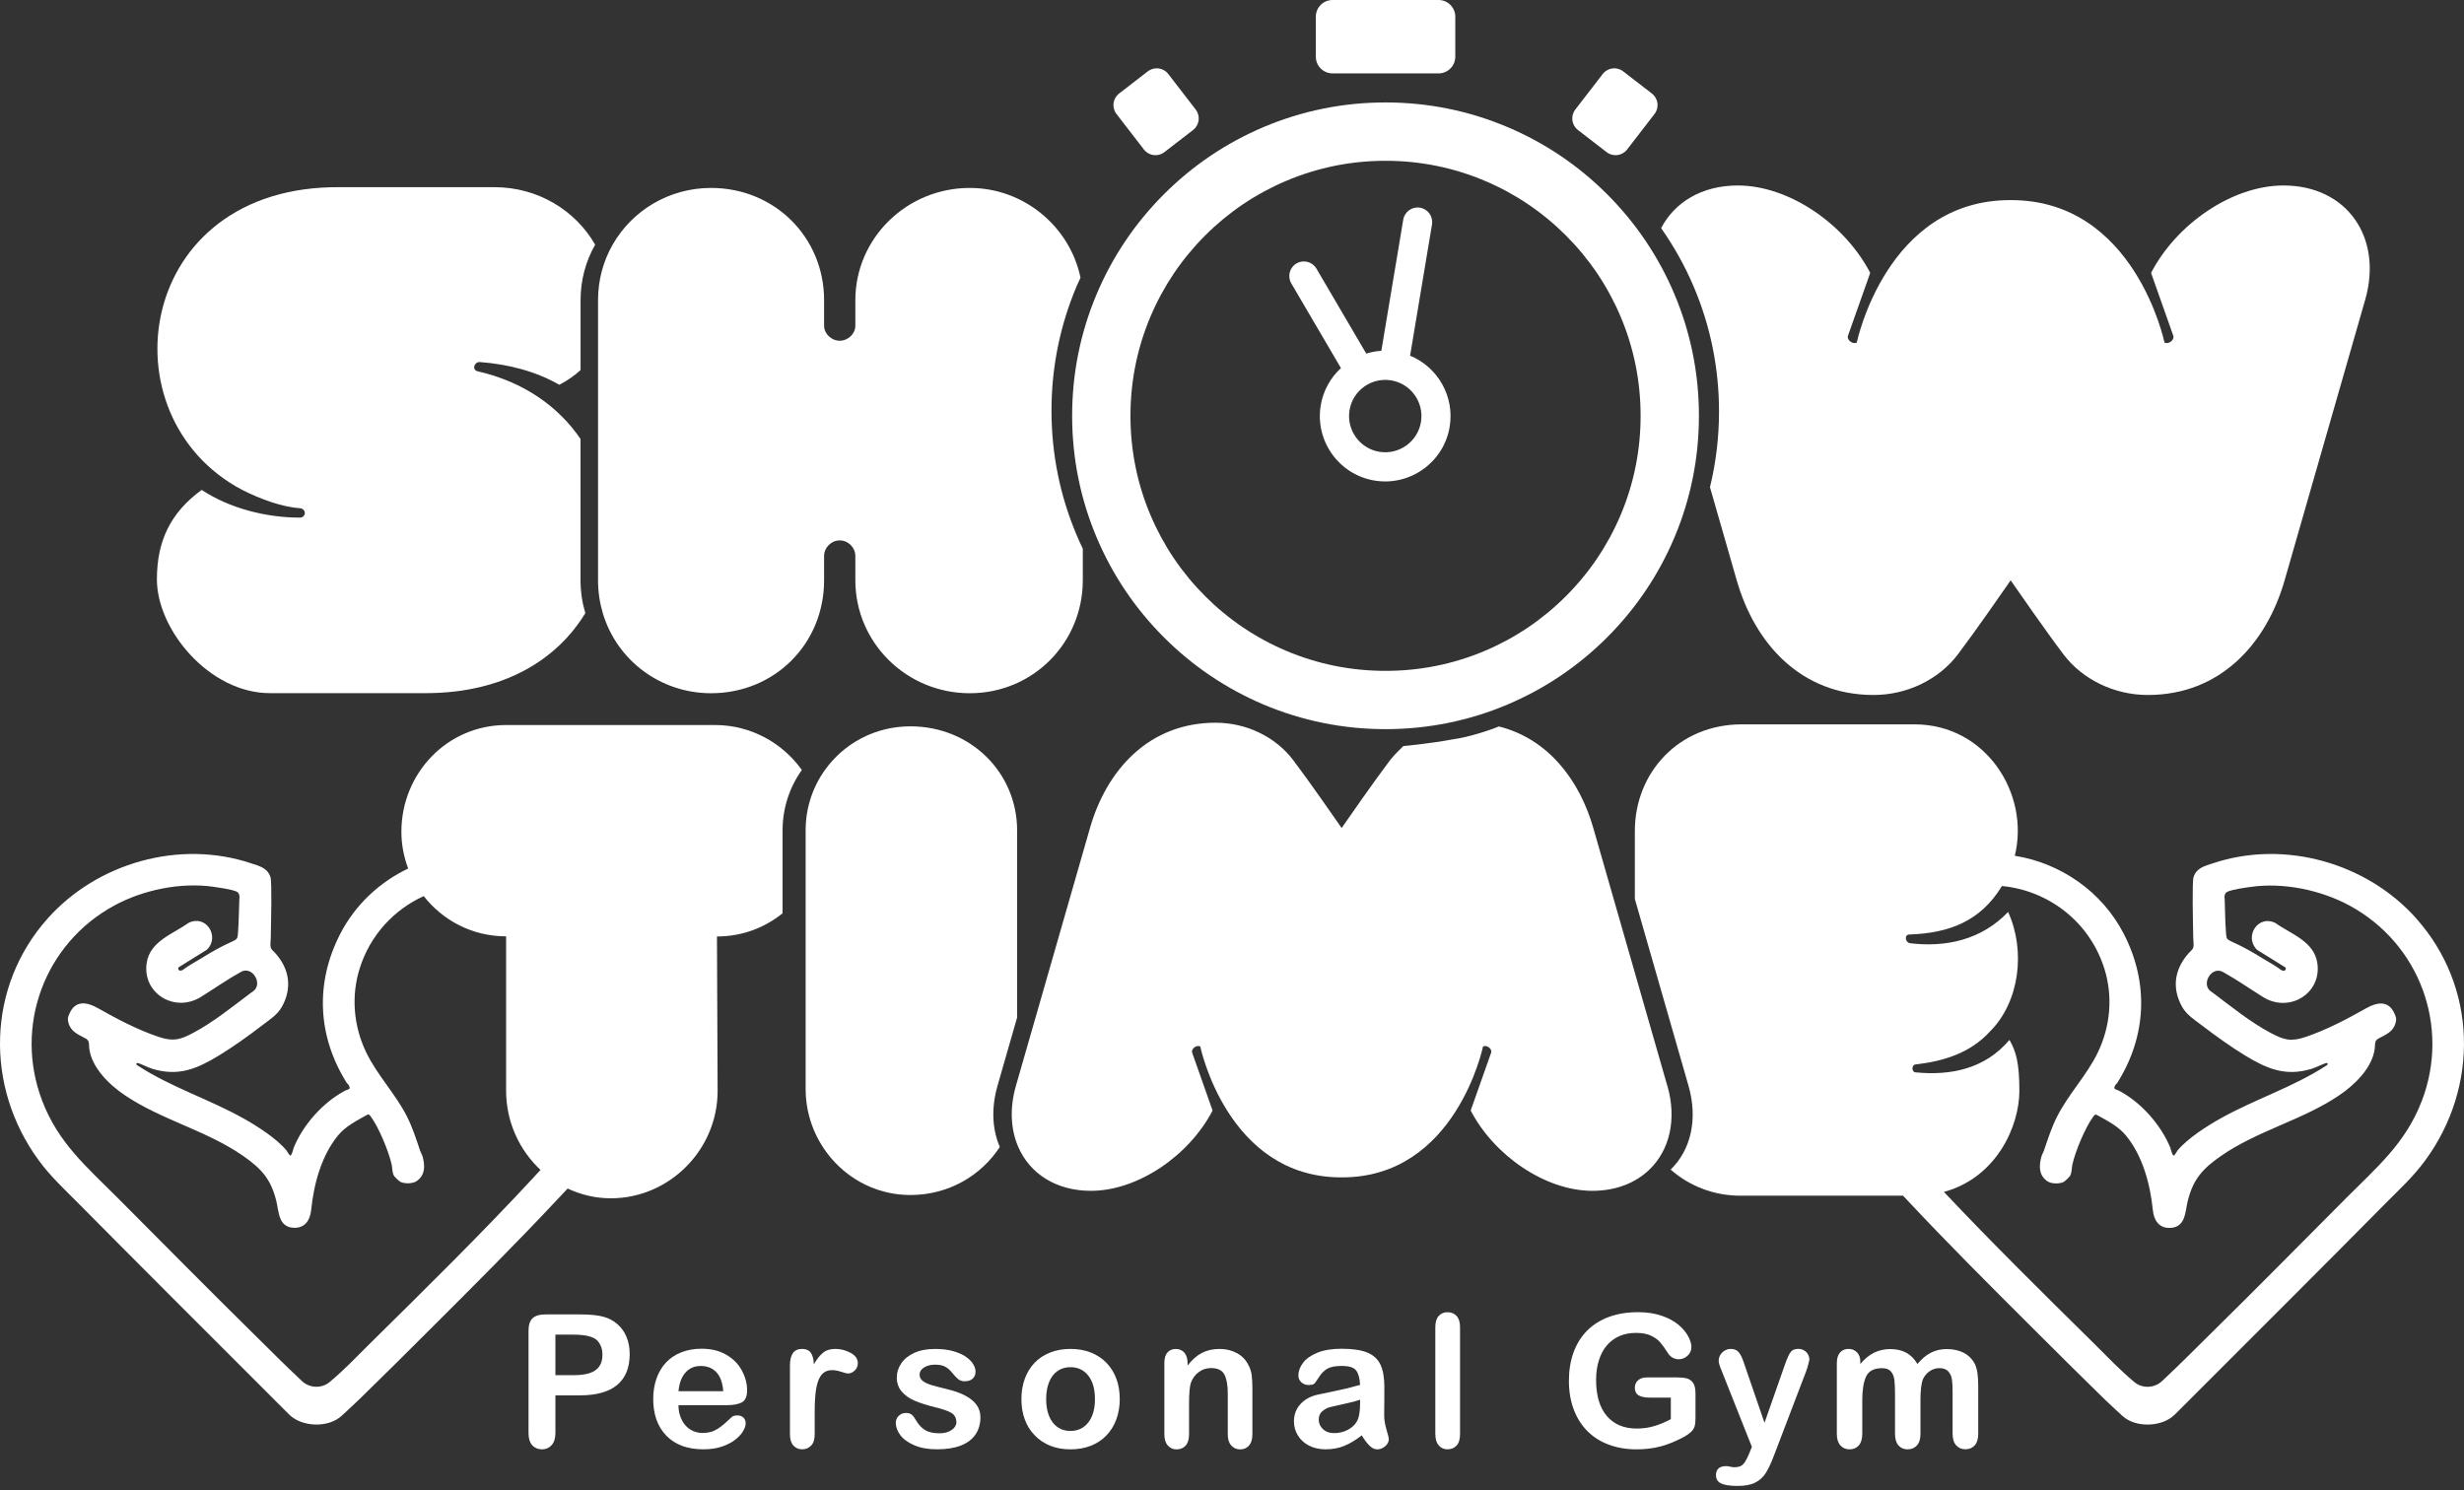 <svg width="124" height="75" viewBox="0 0 124 75" fill="none" xmlns="http://www.w3.org/2000/svg">
<rect x="0" y="0" width="124" height="75" fill="#333333" stroke="none"/>
<path d="M67.06 0H72.396C72.86 0 73.237 0.376 73.237 0.841V2.853C73.237 3.318 72.86 3.694 72.396 3.694H67.06C66.595 3.694 66.219 3.318 66.219 2.853V0.841C66.219 0.376 66.595 0 67.06 0Z" fill="white"/>
<path d="M29.189 70.235H27.951V72.124C27.951 72.394 27.887 72.599 27.759 72.739C27.631 72.878 27.471 72.949 27.276 72.949C27.082 72.949 26.909 72.88 26.784 72.741C26.66 72.602 26.598 72.401 26.598 72.132V66.988C26.598 66.69 26.666 66.477 26.802 66.35C26.938 66.222 27.155 66.158 27.453 66.158H29.187C29.701 66.158 30.095 66.198 30.372 66.276C30.645 66.351 30.88 66.477 31.08 66.654C31.28 66.831 31.43 67.045 31.533 67.3C31.636 67.555 31.689 67.841 31.689 68.16C31.689 68.841 31.479 69.356 31.06 69.706C30.642 70.056 30.018 70.231 29.189 70.231V70.235ZM28.862 67.176H27.951V69.216H28.862C29.181 69.216 29.447 69.183 29.66 69.116C29.874 69.049 30.038 68.939 30.149 68.789C30.262 68.637 30.318 68.439 30.318 68.192C30.318 67.897 30.231 67.657 30.058 67.472C29.863 67.274 29.464 67.176 28.86 67.176H28.862Z" fill="white"/>
<path d="M36.573 70.727H34.142C34.146 71.01 34.203 71.259 34.313 71.473C34.424 71.689 34.571 71.851 34.754 71.961C34.938 72.07 35.14 72.124 35.363 72.124C35.512 72.124 35.648 72.106 35.77 72.072C35.893 72.038 36.012 71.982 36.129 71.909C36.245 71.833 36.349 71.755 36.447 71.67C36.544 71.585 36.67 71.47 36.825 71.323C36.889 71.269 36.981 71.241 37.099 71.241C37.226 71.241 37.329 71.275 37.408 71.346C37.486 71.416 37.526 71.514 37.526 71.642C37.526 71.755 37.481 71.886 37.393 72.036C37.305 72.187 37.172 72.331 36.994 72.468C36.816 72.605 36.593 72.72 36.325 72.812C36.056 72.903 35.747 72.947 35.399 72.947C34.6 72.947 33.98 72.72 33.537 72.265C33.094 71.81 32.873 71.192 32.873 70.412C32.873 70.044 32.927 69.703 33.037 69.389C33.146 69.075 33.305 68.805 33.514 68.581C33.724 68.357 33.982 68.184 34.288 68.064C34.594 67.945 34.934 67.884 35.307 67.884C35.793 67.884 36.21 67.987 36.557 68.192C36.904 68.396 37.166 68.661 37.337 68.987C37.511 69.311 37.597 69.643 37.597 69.98C37.597 70.292 37.508 70.495 37.329 70.587C37.149 70.68 36.899 70.726 36.573 70.726V70.727ZM34.142 70.022H36.397C36.366 69.597 36.251 69.28 36.053 69.069C35.855 68.858 35.592 68.753 35.268 68.753C34.944 68.753 34.704 68.859 34.506 69.074C34.308 69.288 34.187 69.604 34.144 70.022H34.142Z" fill="white"/>
<path d="M40.999 71.154V72.193C40.999 72.445 40.94 72.635 40.821 72.759C40.701 72.883 40.552 72.947 40.369 72.947C40.186 72.947 40.044 72.883 39.927 72.756C39.811 72.628 39.754 72.44 39.754 72.191V68.731C39.754 68.174 39.955 67.894 40.359 67.894C40.565 67.894 40.714 67.959 40.806 68.09C40.897 68.221 40.947 68.414 40.956 68.669C41.105 68.414 41.257 68.221 41.414 68.09C41.571 67.959 41.779 67.894 42.041 67.894C42.303 67.894 42.556 67.959 42.802 68.09C43.047 68.221 43.17 68.394 43.17 68.609C43.17 68.761 43.117 68.885 43.013 68.983C42.908 69.081 42.795 69.132 42.674 69.132C42.628 69.132 42.519 69.104 42.343 69.047C42.169 68.992 42.015 68.962 41.881 68.962C41.699 68.962 41.55 69.01 41.434 69.106C41.318 69.201 41.23 69.343 41.166 69.531C41.102 69.719 41.058 69.944 41.033 70.202C41.009 70.462 40.997 70.778 40.997 71.151L40.999 71.154Z" fill="white"/>
<path d="M49.34 71.323C49.34 71.666 49.257 71.959 49.09 72.203C48.923 72.447 48.676 72.633 48.35 72.759C48.025 72.885 47.627 72.947 47.159 72.947C46.691 72.947 46.33 72.879 46.013 72.743C45.694 72.606 45.458 72.435 45.307 72.231C45.155 72.026 45.08 71.82 45.08 71.614C45.08 71.477 45.129 71.361 45.226 71.264C45.322 71.168 45.447 71.118 45.594 71.118C45.725 71.118 45.824 71.15 45.895 71.213C45.965 71.277 46.031 71.367 46.094 71.482C46.222 71.702 46.374 71.869 46.552 71.977C46.729 72.087 46.971 72.141 47.279 72.141C47.527 72.141 47.732 72.085 47.891 71.974C48.049 71.863 48.129 71.737 48.129 71.594C48.129 71.375 48.046 71.217 47.881 71.117C47.715 71.017 47.442 70.921 47.063 70.831C46.634 70.724 46.286 70.613 46.017 70.495C45.749 70.379 45.535 70.225 45.373 70.034C45.213 69.842 45.131 69.607 45.131 69.329C45.131 69.08 45.204 68.845 45.353 68.624C45.502 68.401 45.721 68.225 46.011 68.094C46.3 67.961 46.651 67.896 47.061 67.896C47.383 67.896 47.671 67.928 47.928 67.996C48.185 68.063 48.399 68.153 48.569 68.264C48.741 68.377 48.872 68.501 48.96 68.637C49.05 68.774 49.094 68.907 49.094 69.038C49.094 69.18 49.047 69.298 48.951 69.388C48.856 69.479 48.718 69.523 48.543 69.523C48.416 69.523 48.308 69.487 48.218 69.414C48.128 69.34 48.026 69.232 47.91 69.087C47.815 68.966 47.706 68.868 47.578 68.796C47.45 68.724 47.277 68.686 47.059 68.686C46.842 68.686 46.649 68.733 46.5 68.83C46.351 68.925 46.278 69.044 46.278 69.188C46.278 69.319 46.331 69.425 46.441 69.509C46.551 69.592 46.698 69.661 46.883 69.716C47.068 69.77 47.323 69.838 47.648 69.916C48.035 70.009 48.349 70.122 48.592 70.253C48.836 70.384 49.023 70.538 49.148 70.714C49.275 70.893 49.338 71.094 49.338 71.323H49.34Z" fill="white"/>
<path d="M56.351 70.421C56.351 70.791 56.294 71.133 56.178 71.445C56.061 71.758 55.895 72.026 55.677 72.252C55.459 72.478 55.198 72.649 54.893 72.769C54.589 72.888 54.249 72.949 53.869 72.949C53.49 72.949 53.154 72.888 52.853 72.767C52.552 72.646 52.292 72.473 52.073 72.245C51.852 72.019 51.685 71.753 51.572 71.444C51.458 71.136 51.402 70.796 51.402 70.421C51.402 70.047 51.46 69.7 51.576 69.387C51.692 69.075 51.857 68.808 52.071 68.586C52.287 68.363 52.547 68.193 52.855 68.074C53.161 67.954 53.499 67.894 53.871 67.894C54.242 67.894 54.589 67.954 54.895 68.075C55.201 68.196 55.464 68.37 55.682 68.594C55.899 68.818 56.066 69.086 56.181 69.395C56.295 69.705 56.351 70.047 56.351 70.42V70.421ZM55.103 70.421C55.103 69.914 54.992 69.52 54.767 69.237C54.545 68.956 54.244 68.813 53.868 68.813C53.626 68.813 53.411 68.875 53.226 69.001C53.041 69.127 52.899 69.314 52.798 69.559C52.698 69.805 52.647 70.092 52.647 70.42C52.647 70.747 52.696 71.028 52.794 71.272C52.893 71.516 53.035 71.701 53.218 71.83C53.401 71.959 53.617 72.023 53.868 72.023C54.244 72.023 54.543 71.88 54.767 71.597C54.99 71.314 55.103 70.922 55.103 70.42V70.421Z" fill="white"/>
<path d="M59.764 68.583V68.733C59.983 68.445 60.222 68.233 60.48 68.099C60.74 67.963 61.038 67.896 61.375 67.896C61.712 67.896 61.995 67.968 62.254 68.11C62.512 68.252 62.703 68.455 62.831 68.715C62.913 68.868 62.967 69.031 62.99 69.208C63.013 69.384 63.026 69.609 63.026 69.882V72.195C63.026 72.444 62.968 72.632 62.855 72.759C62.743 72.887 62.594 72.951 62.412 72.951C62.231 72.951 62.077 72.885 61.961 72.754C61.845 72.623 61.787 72.437 61.787 72.195V70.124C61.787 69.713 61.73 69.401 61.617 69.183C61.503 68.966 61.277 68.858 60.937 68.858C60.716 68.858 60.513 68.923 60.331 69.056C60.15 69.188 60.016 69.37 59.931 69.6C59.87 69.785 59.839 70.132 59.839 70.639V72.197C59.839 72.448 59.78 72.638 59.664 72.763C59.548 72.888 59.396 72.951 59.211 72.951C59.026 72.951 58.885 72.885 58.769 72.754C58.653 72.623 58.596 72.437 58.596 72.195V68.602C58.596 68.365 58.648 68.189 58.751 68.072C58.854 67.956 58.995 67.897 59.175 67.897C59.284 67.897 59.383 67.924 59.471 67.974C59.559 68.025 59.63 68.103 59.682 68.207C59.734 68.31 59.762 68.436 59.762 68.585L59.764 68.583Z" fill="white"/>
<path d="M68.528 72.247C68.227 72.481 67.937 72.656 67.656 72.772C67.375 72.888 67.061 72.947 66.71 72.947C66.391 72.947 66.112 72.885 65.871 72.759C65.629 72.633 65.444 72.463 65.314 72.247C65.183 72.031 65.117 71.797 65.117 71.545C65.117 71.205 65.225 70.915 65.441 70.675C65.657 70.436 65.953 70.274 66.329 70.192C66.408 70.174 66.604 70.133 66.917 70.07C67.229 70.006 67.497 69.947 67.72 69.895C67.942 69.842 68.184 69.777 68.446 69.702C68.431 69.374 68.364 69.134 68.248 68.98C68.132 68.826 67.89 68.751 67.522 68.751C67.206 68.751 66.969 68.795 66.809 68.884C66.65 68.972 66.513 69.105 66.4 69.279C66.285 69.456 66.205 69.572 66.158 69.628C66.11 69.684 66.01 69.711 65.855 69.711C65.716 69.711 65.595 69.667 65.493 69.577C65.392 69.487 65.341 69.373 65.341 69.234C65.341 69.014 65.418 68.803 65.574 68.596C65.729 68.39 65.969 68.219 66.297 68.085C66.624 67.951 67.033 67.886 67.522 67.886C68.068 67.886 68.499 67.95 68.811 68.079C69.124 68.208 69.344 68.412 69.474 68.691C69.603 68.969 69.667 69.34 69.667 69.801C69.667 70.093 69.667 70.34 69.665 70.544C69.665 70.747 69.662 70.973 69.658 71.223C69.658 71.457 69.698 71.701 69.775 71.954C69.851 72.208 69.891 72.371 69.891 72.443C69.891 72.571 69.83 72.687 69.711 72.792C69.591 72.896 69.456 72.949 69.303 72.949C69.176 72.949 69.05 72.888 68.925 72.769C68.801 72.649 68.669 72.476 68.53 72.247H68.528ZM68.446 70.449C68.265 70.516 68 70.587 67.651 70.66C67.304 70.735 67.064 70.789 66.93 70.824C66.796 70.858 66.668 70.927 66.547 71.028C66.426 71.13 66.365 71.272 66.365 71.454C66.365 71.635 66.437 71.802 66.58 71.934C66.722 72.067 66.909 72.132 67.139 72.132C67.385 72.132 67.612 72.079 67.82 71.971C68.027 71.863 68.18 71.724 68.278 71.555C68.391 71.367 68.446 71.058 68.446 70.626V70.448V70.449Z" fill="white"/>
<path d="M72.232 72.193V66.803C72.232 66.554 72.288 66.366 72.399 66.239C72.51 66.111 72.659 66.047 72.847 66.047C73.036 66.047 73.188 66.109 73.302 66.235C73.418 66.361 73.476 66.551 73.476 66.803V72.193C73.476 72.445 73.417 72.635 73.301 72.759C73.184 72.885 73.032 72.947 72.847 72.947C72.663 72.947 72.517 72.882 72.404 72.751C72.29 72.62 72.234 72.434 72.234 72.192L72.232 72.193Z" fill="white"/>
<path d="M85.325 70.12V71.4C85.325 71.57 85.309 71.706 85.275 71.807C85.242 71.908 85.18 72 85.09 72.083C85 72.165 84.885 72.244 84.746 72.321C84.342 72.54 83.954 72.698 83.581 72.798C83.208 72.898 82.801 72.949 82.361 72.949C81.849 72.949 81.381 72.87 80.959 72.712C80.537 72.555 80.177 72.324 79.879 72.025C79.582 71.724 79.354 71.36 79.194 70.932C79.035 70.503 78.955 70.025 78.955 69.497C78.955 68.969 79.032 68.502 79.187 68.072C79.343 67.642 79.57 67.276 79.87 66.975C80.171 66.674 80.535 66.445 80.967 66.284C81.397 66.126 81.887 66.045 82.433 66.045C82.883 66.045 83.28 66.106 83.626 66.225C83.971 66.345 84.252 66.497 84.468 66.678C84.684 66.86 84.846 67.053 84.956 67.258C85.065 67.46 85.119 67.642 85.119 67.799C85.119 67.969 85.055 68.115 84.929 68.234C84.803 68.354 84.653 68.414 84.476 68.414C84.38 68.414 84.285 68.391 84.196 68.346C84.106 68.3 84.031 68.236 83.971 68.154C83.804 67.892 83.663 67.696 83.547 67.562C83.431 67.428 83.275 67.317 83.081 67.225C82.886 67.133 82.636 67.088 82.332 67.088C82.027 67.088 81.739 67.141 81.494 67.249C81.249 67.357 81.038 67.514 80.862 67.719C80.688 67.923 80.555 68.175 80.462 68.473C80.368 68.771 80.323 69.1 80.323 69.461C80.323 70.245 80.503 70.847 80.862 71.269C81.222 71.691 81.723 71.902 82.368 71.902C82.68 71.902 82.974 71.861 83.248 71.779C83.522 71.697 83.801 71.581 84.084 71.429V70.346H83.037C82.785 70.346 82.595 70.308 82.466 70.232C82.336 70.156 82.273 70.027 82.273 69.844C82.273 69.695 82.327 69.572 82.435 69.474C82.543 69.378 82.688 69.329 82.875 69.329H84.409C84.597 69.329 84.756 69.345 84.887 69.379C85.018 69.414 85.122 69.487 85.203 69.602C85.283 69.718 85.324 69.89 85.324 70.12H85.325Z" fill="white"/>
<path d="M88.049 73.103L88.163 72.825L86.634 68.974C86.539 68.751 86.493 68.591 86.493 68.491C86.493 68.385 86.521 68.287 86.575 68.195C86.629 68.104 86.704 68.032 86.8 67.976C86.895 67.922 86.995 67.894 87.098 67.894C87.276 67.894 87.412 67.951 87.504 68.064C87.596 68.177 87.676 68.341 87.746 68.553L88.798 71.613L89.796 68.768C89.874 68.537 89.946 68.356 90.01 68.226C90.074 68.095 90.141 68.007 90.213 67.961C90.285 67.915 90.385 67.893 90.516 67.893C90.61 67.893 90.7 67.917 90.787 67.968C90.874 68.017 90.941 68.086 90.987 68.171C91.034 68.256 91.057 68.346 91.057 68.439C91.046 68.496 91.026 68.578 90.998 68.684C90.97 68.791 90.938 68.899 90.898 69.008L89.277 73.252C89.138 73.625 89.001 73.918 88.868 74.13C88.736 74.343 88.557 74.507 88.338 74.619C88.117 74.734 87.821 74.79 87.448 74.79C87.075 74.79 86.81 74.75 86.629 74.672C86.447 74.593 86.356 74.449 86.356 74.24C86.356 74.097 86.398 73.988 86.485 73.909C86.571 73.832 86.699 73.793 86.869 73.793C86.936 73.793 87.002 73.801 87.065 73.821C87.144 73.839 87.213 73.849 87.27 73.849C87.412 73.849 87.525 73.828 87.607 73.785C87.689 73.743 87.762 73.669 87.828 73.564C87.893 73.46 87.968 73.306 88.053 73.103H88.049Z" fill="white"/>
<path d="M96.647 70.513V72.165C96.647 72.427 96.588 72.621 96.468 72.752C96.35 72.883 96.194 72.949 95.999 72.949C95.804 72.949 95.659 72.883 95.541 72.752C95.425 72.621 95.366 72.427 95.366 72.165V70.184C95.366 69.872 95.354 69.629 95.335 69.456C95.313 69.283 95.256 69.142 95.161 69.031C95.068 68.919 94.919 68.864 94.715 68.864C94.307 68.864 94.041 69.003 93.911 69.283C93.782 69.562 93.718 69.963 93.718 70.485V72.165C93.718 72.424 93.659 72.618 93.543 72.751C93.427 72.883 93.272 72.949 93.08 72.949C92.889 72.949 92.739 72.883 92.617 72.751C92.498 72.618 92.438 72.424 92.438 72.165V68.609C92.438 68.375 92.492 68.198 92.6 68.075C92.707 67.953 92.85 67.894 93.025 67.894C93.2 67.894 93.337 67.951 93.45 68.064C93.565 68.178 93.62 68.335 93.62 68.535V68.653C93.836 68.394 94.067 68.205 94.312 68.084C94.558 67.963 94.831 67.902 95.132 67.902C95.433 67.902 95.713 67.964 95.938 68.088C96.162 68.213 96.347 68.401 96.495 68.653C96.704 68.398 96.928 68.21 97.168 68.087C97.409 67.964 97.674 67.902 97.965 67.902C98.305 67.902 98.598 67.969 98.844 68.102C99.089 68.234 99.274 68.427 99.395 68.676C99.501 68.9 99.554 69.253 99.554 69.736V72.162C99.554 72.424 99.495 72.618 99.377 72.749C99.259 72.88 99.102 72.945 98.907 72.945C98.713 72.945 98.566 72.88 98.445 72.748C98.325 72.615 98.264 72.42 98.264 72.162V70.071C98.264 69.805 98.253 69.59 98.23 69.43C98.207 69.27 98.145 69.134 98.045 69.024C97.945 68.915 97.793 68.861 97.591 68.861C97.427 68.861 97.272 68.91 97.124 69.006C96.977 69.103 96.863 69.234 96.781 69.397C96.689 69.607 96.645 69.976 96.645 70.508L96.647 70.513Z" fill="white"/>
<path d="M29.215 22.094C28.124 20.494 26.397 19.226 24.031 18.686C23.745 18.615 23.853 18.222 24.139 18.222C25.571 18.33 26.966 18.686 28.145 19.367C28.551 19.159 28.908 18.911 29.217 18.626V15.109C29.217 14.083 29.485 13.133 29.951 12.315C28.957 10.582 27.058 9.421 24.89 9.421H17.128C6.791 9.313 5.179 20.975 12.191 24.659C13.121 25.124 14.159 25.518 15.16 25.588C15.446 25.696 15.374 26.053 15.088 26.053C13.406 26.053 11.546 25.588 10.151 24.657C8.577 25.803 7.896 27.232 7.896 29.164C7.896 31.705 10.543 34.888 13.584 34.888H21.419C25.379 34.888 28.054 33.177 29.456 30.859C29.3 30.337 29.215 29.781 29.215 29.2V22.091V22.094Z" fill="white"/>
<path d="M114.916 9.336C112.341 9.336 109.533 11.266 108.252 13.735L109.377 16.918C109.423 17.133 109.111 17.349 108.927 17.241C108.927 17.241 107.445 10.072 101.211 10.072C101.201 10.072 101.193 10.072 101.185 10.072C101.177 10.072 101.167 10.072 101.159 10.072C94.924 10.072 93.442 17.241 93.442 17.241C93.259 17.349 92.946 17.133 92.992 16.918L94.118 13.735C92.837 11.266 90.028 9.336 87.453 9.336C85.645 9.336 84.276 10.178 83.596 11.482C84.245 12.408 84.8 13.398 85.245 14.45C86.084 16.434 86.509 18.541 86.509 20.712C86.509 22.009 86.355 23.284 86.054 24.522L87.404 29.222C88.309 32.369 90.609 34.98 94.286 34.98C95.968 34.98 97.563 34.208 98.525 32.942C99.377 31.818 100.861 29.681 101.186 29.21C101.512 29.68 102.996 31.818 103.848 32.942C104.81 34.208 106.405 34.98 108.086 34.98C111.762 34.98 114.064 32.369 114.969 29.222L119.026 15.094C119.93 11.947 118.103 9.336 114.92 9.336H114.916Z" fill="white"/>
<path d="M52.916 20.668C52.916 18.497 53.342 16.39 54.181 14.406C54.243 14.26 54.31 14.118 54.376 13.976C53.84 11.404 51.527 9.459 48.804 9.459C45.62 9.459 43.045 11.999 43.045 15.111V16.398C43.045 16.793 42.687 17.149 42.258 17.149C41.83 17.149 41.472 16.791 41.472 16.398V15.111C41.472 11.928 38.967 9.459 35.784 9.459C33.673 9.459 31.812 10.594 30.83 12.317C30.364 13.135 30.096 14.085 30.096 15.111V29.204C30.096 29.785 30.181 30.341 30.336 30.863C31.043 33.233 33.233 34.892 35.784 34.892C38.967 34.892 41.472 32.423 41.472 29.204V27.987C41.472 27.558 41.83 27.2 42.258 27.2C42.687 27.2 43.045 27.558 43.045 27.987V29.204C43.045 32.352 45.62 34.892 48.804 34.892C51.987 34.892 54.492 32.352 54.492 29.204V27.619C54.384 27.393 54.279 27.163 54.181 26.93C53.342 24.946 52.916 22.839 52.916 20.668Z" fill="white"/>
<path d="M84.258 14.789C83.463 12.911 82.326 11.224 80.878 9.776C79.431 8.328 77.744 7.192 75.866 6.396C73.921 5.574 71.855 5.156 69.727 5.156C67.598 5.156 65.532 5.574 63.587 6.396C61.709 7.192 60.023 8.328 58.575 9.776C57.127 11.224 55.99 12.911 55.195 14.789C54.372 16.734 53.955 18.8 53.955 20.928C53.955 23.056 54.372 25.122 55.195 27.067C55.99 28.945 57.127 30.632 58.575 32.08C60.023 33.528 61.709 34.664 63.587 35.46C65.532 36.282 67.598 36.7 69.727 36.7C71.855 36.7 73.921 36.282 75.866 35.46C77.744 34.664 79.431 33.528 80.878 32.08C82.326 30.632 83.463 28.945 84.258 27.067C85.081 25.122 85.498 23.056 85.498 20.928C85.498 18.8 85.081 16.734 84.258 14.789ZM81.556 25.926C80.909 27.454 79.984 28.828 78.804 30.007C77.625 31.187 76.252 32.113 74.723 32.759C73.141 33.428 71.459 33.766 69.727 33.766C67.994 33.766 66.312 33.428 64.731 32.759C63.203 32.113 61.829 31.187 60.649 30.007C59.47 28.828 58.544 27.455 57.898 25.926C57.228 24.344 56.89 22.662 56.89 20.93C56.89 19.197 57.228 17.516 57.898 15.934C58.544 14.406 59.47 13.032 60.649 11.852C61.829 10.673 63.201 9.747 64.731 9.101C66.312 8.432 67.994 8.093 69.727 8.093C71.459 8.093 73.141 8.432 74.723 9.101C76.251 9.747 77.625 10.673 78.804 11.852C79.984 13.032 80.909 14.404 81.556 15.934C82.225 17.516 82.563 19.197 82.563 20.93C82.563 22.662 82.225 24.344 81.556 25.926Z" fill="white"/>
<path d="M70.963 17.9L72.065 11.298C72.132 10.899 71.862 10.521 71.462 10.454C71.063 10.386 70.685 10.656 70.618 11.056L69.515 17.658C69.255 17.673 69 17.722 68.756 17.797L66.25 13.521C66.045 13.171 65.596 13.055 65.245 13.259C64.895 13.464 64.779 13.914 64.984 14.264L67.483 18.527C66.963 19.004 66.592 19.652 66.466 20.401C66.168 22.191 67.38 23.889 69.168 24.187C70.958 24.485 72.656 23.272 72.954 21.484C73.21 19.943 72.347 18.471 70.961 17.902L70.963 17.9ZM71.509 21.242C71.344 22.234 70.403 22.904 69.412 22.739C68.421 22.574 67.75 21.633 67.915 20.642C68.08 19.651 69.021 18.98 70.012 19.145C71.004 19.31 71.674 20.251 71.509 21.242Z" fill="white"/>
<path d="M79.408 6.542L80.854 7.659C81.175 7.906 81.635 7.847 81.882 7.527L83.264 5.736C83.511 5.415 83.452 4.955 83.132 4.708L81.685 3.591C81.365 3.344 80.905 3.403 80.658 3.723L79.276 5.515C79.029 5.835 79.088 6.295 79.408 6.542Z" fill="white"/>
<path d="M57.568 7.527C57.815 7.847 58.276 7.906 58.596 7.659L60.042 6.542C60.362 6.295 60.421 5.835 60.174 5.515L58.792 3.723C58.545 3.403 58.084 3.344 57.764 3.591L56.318 4.708C55.998 4.955 55.939 5.415 56.186 5.736L57.568 7.527Z" fill="white"/>
<path d="M35.98 36.492H25.471C22.502 36.492 20.2 38.927 20.2 41.864C20.2 42.51 20.322 43.135 20.541 43.715C19.099 44.401 17.876 45.538 17.118 47.012C15.852 49.474 15.975 52.155 17.446 54.498C17.477 54.548 17.535 54.581 17.567 54.647C17.663 54.851 17.5 54.826 17.378 54.89C16.263 55.474 15.258 56.601 14.781 57.768C14.748 57.846 14.696 58.147 14.611 58.162C14.568 58.169 14.459 57.954 14.416 57.904C13.922 57.3 12.927 56.668 12.243 56.287C10.523 55.325 8.623 54.728 6.966 53.655C6.932 53.632 6.86 53.598 6.86 53.554C6.86 53.554 6.87 53.513 6.896 53.503C6.966 53.478 7.408 53.717 7.678 53.799C8.977 54.19 9.903 53.802 11.002 53.135C11.745 52.683 12.508 52.135 13.199 51.605C13.549 51.337 13.958 51.08 14.177 50.691C14.715 49.737 14.573 48.777 13.855 47.974C13.781 47.892 13.647 47.794 13.623 47.684C13.59 47.539 13.623 47.368 13.626 47.224C13.642 46.317 13.691 44.411 13.611 44.151C13.467 43.679 13.042 43.588 12.63 43.45C9.034 42.251 4.895 43.426 2.395 46.233C-0.672 49.678 -0.76 54.697 1.939 58.389C2.549 59.225 3.228 59.842 3.946 60.567C7.074 63.726 10.226 66.873 13.372 70.016C13.771 70.415 14.167 70.819 14.571 71.215C15.19 71.82 16.521 71.889 17.199 71.256C17.594 70.886 17.755 70.749 18.142 70.372C19.32 69.227 20.48 68.067 21.645 66.906C23.799 64.758 25.957 62.605 28.038 60.383C28.215 60.194 28.391 60.007 28.566 59.821C29.232 60.136 29.97 60.313 30.742 60.313C33.678 60.313 36.114 57.877 36.114 54.908L36.081 47.135C37.346 47.135 38.488 46.693 39.383 45.967V41.797C39.383 40.661 39.741 39.613 40.353 38.755C39.38 37.391 37.786 36.492 35.982 36.492H35.98ZM26.911 59.202C24.241 62.083 21.434 64.843 18.638 67.603C17.94 68.291 17.341 68.934 16.588 69.562C16.183 69.901 15.572 69.867 15.201 69.517C14.175 68.553 13.752 68.111 12.749 67.123C10.459 64.871 8.193 62.571 5.924 60.294C4.373 58.738 2.94 57.539 2.126 55.412C0.686 51.653 2.24 47.493 5.742 45.582C7.198 44.789 9.089 44.399 10.735 44.633C11.067 44.681 11.556 44.748 11.861 44.857C12.08 44.936 12.059 45.124 12.044 45.281C12.031 45.42 12.018 46.482 11.985 46.82C11.977 46.91 11.98 47.151 11.918 47.238C11.862 47.316 11.726 47.373 11.625 47.417C11.121 47.642 10.585 47.949 10.114 48.244C9.855 48.406 9.592 48.541 9.338 48.718C9.289 48.752 9.209 48.823 9.153 48.839C9.047 48.872 8.983 48.857 8.962 48.736L8.993 48.684L10.411 47.802C11.072 47.172 10.403 46.02 9.502 46.444C8.712 47.008 7.547 47.368 7.382 48.466C7.151 49.999 8.795 50.998 10.112 50.177C10.766 49.768 11.406 49.32 12.083 48.942C12.672 48.554 13.243 49.497 12.764 49.875C12.731 49.901 12.618 49.979 12.584 50.004C11.672 50.688 10.74 51.445 9.732 51.982C9.072 52.333 8.723 52.436 7.984 52.189C6.924 51.834 5.88 51.283 4.918 50.738C4.359 50.421 3.784 50.341 3.491 51.026C3.413 51.211 3.393 51.268 3.441 51.466C3.552 51.919 3.918 52.057 4.291 52.26C4.347 52.289 4.378 52.306 4.424 52.368C4.496 52.464 4.476 52.641 4.491 52.767C4.614 53.748 5.51 54.606 6.29 55.131C8.141 56.377 10.393 56.897 12.235 58.178C13.143 58.81 13.636 59.345 13.904 60.444C14.04 60.997 14.007 61.761 14.777 61.797C15.353 61.825 15.61 61.406 15.661 60.892C15.79 59.603 16.176 58.162 17.014 57.146C17.405 56.673 17.966 56.398 18.491 56.102C18.573 56.066 18.622 56.147 18.663 56.204C19.07 56.758 19.559 57.943 19.71 58.612C19.75 58.797 19.733 59.067 19.854 59.217C19.899 59.273 20.102 59.466 20.163 59.492C20.39 59.589 20.784 59.584 20.987 59.435C21.395 59.134 21.393 58.697 21.275 58.236C21.244 58.118 21.177 58.02 21.141 57.912C20.932 57.301 20.77 56.767 20.474 56.184C19.895 55.046 18.982 54.115 18.427 52.965C17.799 51.661 17.663 50.161 18.092 48.772C18.62 47.062 19.837 45.78 21.324 45.103C22.28 46.325 23.763 47.128 25.47 47.128V54.902C25.47 56.474 26.142 57.895 27.202 58.885C27.104 58.988 27.007 59.091 26.911 59.196V59.202Z" fill="white"/>
<path d="M50.2 54.646L51.186 51.214V41.796C51.186 38.893 48.85 36.558 45.814 36.558C44.027 36.558 42.464 37.424 41.513 38.757C40.901 39.612 40.543 40.661 40.543 41.798V54.81C40.543 57.712 42.879 60.148 45.814 60.148C47.731 60.148 49.369 59.176 50.316 57.73C49.938 56.858 49.872 55.793 50.201 54.648L50.2 54.646Z" fill="white"/>
<path d="M83.906 54.647L81.207 45.245L80.18 41.666C79.486 39.253 77.899 37.182 75.431 36.564C74.907 36.781 73.859 37.115 73.121 37.211C71.982 37.427 70.623 37.552 70.623 37.552C70.623 37.552 70.157 37.993 69.964 38.249C69.18 39.281 67.817 41.244 67.518 41.676C67.219 41.244 65.856 39.281 65.072 38.249C64.189 37.086 62.723 36.376 61.179 36.376C57.801 36.376 55.687 38.774 54.856 41.666L52.114 51.213L51.128 54.645C50.799 55.788 50.865 56.855 51.243 57.727C51.82 59.059 53.132 59.937 54.9 59.937C57.266 59.937 59.847 58.162 61.023 55.895L59.99 52.97C59.947 52.772 60.235 52.576 60.404 52.674C60.404 52.674 61.764 59.26 67.493 59.26C67.502 59.26 67.51 59.26 67.518 59.26C67.526 59.26 67.534 59.26 67.543 59.26C73.27 59.26 74.632 52.674 74.632 52.674C74.801 52.576 75.089 52.772 75.046 52.97L74.012 55.895C75.189 58.162 77.77 59.937 80.135 59.937C81.331 59.937 82.318 59.536 83.011 58.864C84.014 57.892 84.4 56.356 83.909 54.645L83.906 54.647Z" fill="white"/>
<path d="M121.605 46.233C119.105 43.426 114.967 42.25 111.371 43.45C110.959 43.588 110.533 43.678 110.389 44.151C110.311 44.411 110.36 46.317 110.375 47.224C110.378 47.367 110.411 47.539 110.378 47.684C110.353 47.792 110.219 47.89 110.146 47.974C109.427 48.777 109.283 49.737 109.823 50.691C110.043 51.08 110.453 51.339 110.803 51.605C111.494 52.134 112.258 52.683 113 53.135C114.1 53.802 115.025 54.19 116.324 53.799C116.594 53.717 117.036 53.48 117.106 53.503C117.131 53.511 117.142 53.554 117.142 53.554C117.142 53.598 117.07 53.634 117.036 53.655C115.377 54.728 113.48 55.325 111.759 56.287C111.076 56.668 110.082 57.301 109.586 57.904C109.544 57.956 109.436 58.17 109.391 58.162C109.306 58.147 109.254 57.846 109.221 57.768C108.744 56.603 107.739 55.474 106.624 54.89C106.502 54.826 106.339 54.851 106.435 54.647C106.466 54.579 106.525 54.548 106.556 54.498C108.027 52.155 108.15 49.474 106.884 47.012C105.783 44.87 103.7 43.442 101.394 43.073C102.162 39.953 99.939 36.459 96.353 36.459H87.646C84.51 36.459 82.273 38.862 82.273 41.831V45.247L84.973 54.648C85.463 56.358 85.077 57.895 84.075 58.867C85.004 59.682 86.224 60.182 87.577 60.182H95.771C95.835 60.249 95.899 60.316 95.961 60.385C98.042 62.608 100.199 64.76 102.354 66.907C103.52 68.069 104.68 69.23 105.856 70.374C106.244 70.75 106.404 70.889 106.8 71.257C107.477 71.889 108.809 71.822 109.427 71.216C109.831 70.82 110.227 70.418 110.627 70.017C113.772 66.875 116.925 63.727 120.052 60.568C120.769 59.844 121.448 59.227 122.06 58.391C124.759 54.699 124.671 49.68 121.603 46.235L121.605 46.233ZM121.875 55.414C121.06 57.54 119.627 58.739 118.076 60.295C115.807 62.572 113.542 64.872 111.251 67.125C110.247 68.113 109.825 68.555 108.799 69.518C108.426 69.868 107.818 69.903 107.412 69.564C106.66 68.936 106.059 68.293 105.362 67.604C102.823 65.097 100.275 62.589 97.827 59.991C100.476 59.276 101.624 56.678 101.624 54.91C101.624 53.508 101.457 52.907 101.124 52.342C99.889 53.809 98.155 54.143 96.419 53.976C96.185 53.976 96.185 53.575 96.419 53.575C97.821 53.408 99.154 53.007 100.155 51.906C101.623 50.439 101.956 47.869 101.057 45.901C99.722 47.303 97.921 47.702 96.085 47.47C95.851 47.37 95.851 47.036 96.085 47.036C98.088 46.969 99.656 46.369 100.723 44.633C100.731 44.622 100.738 44.609 100.746 44.596C103.051 44.81 105.164 46.37 105.909 48.779C106.339 50.167 106.201 51.667 105.573 52.971C105.019 54.121 104.106 55.052 103.527 56.191C103.231 56.773 103.07 57.308 102.859 57.918C102.822 58.026 102.755 58.124 102.725 58.242C102.606 58.703 102.606 59.14 103.013 59.441C103.216 59.592 103.61 59.597 103.838 59.498C103.897 59.474 104.101 59.281 104.147 59.224C104.268 59.075 104.25 58.803 104.291 58.618C104.441 57.948 104.93 56.765 105.338 56.21C105.379 56.155 105.428 56.073 105.509 56.109C106.035 56.403 106.596 56.678 106.987 57.153C107.826 58.169 108.212 59.61 108.34 60.899C108.39 61.414 108.649 61.831 109.223 61.803C109.993 61.767 109.962 61.004 110.097 60.451C110.365 59.353 110.857 58.816 111.765 58.185C113.607 56.904 115.86 56.384 117.71 55.137C118.49 54.612 119.387 53.755 119.509 52.773C119.526 52.647 119.506 52.471 119.576 52.374C119.622 52.312 119.655 52.296 119.709 52.266C120.082 52.063 120.448 51.926 120.56 51.473C120.609 51.275 120.589 51.218 120.509 51.033C120.216 50.347 119.642 50.428 119.082 50.745C118.119 51.29 117.077 51.841 116.017 52.196C115.277 52.443 114.931 52.34 114.268 51.988C113.26 51.452 112.328 50.696 111.417 50.01C111.382 49.984 111.269 49.906 111.237 49.881C110.756 49.503 111.327 48.561 111.917 48.949C112.595 49.327 113.233 49.775 113.888 50.184C115.205 51.005 116.849 50.005 116.619 48.473C116.454 47.373 115.289 47.014 114.499 46.451C113.597 46.027 112.928 47.177 113.589 47.809L115.007 48.69L115.039 48.743C115.017 48.864 114.953 48.878 114.847 48.846C114.791 48.828 114.71 48.757 114.662 48.725C114.41 48.548 114.145 48.412 113.887 48.25C113.416 47.956 112.879 47.648 112.375 47.424C112.274 47.378 112.138 47.323 112.082 47.244C112.02 47.157 112.024 46.915 112.015 46.827C111.981 46.488 111.968 45.428 111.957 45.288C111.942 45.129 111.921 44.942 112.14 44.864C112.444 44.754 112.933 44.687 113.265 44.64C114.911 44.404 116.8 44.794 118.258 45.589C121.762 47.498 123.314 51.659 121.875 55.419V55.414Z" fill="white"/>
</svg>

